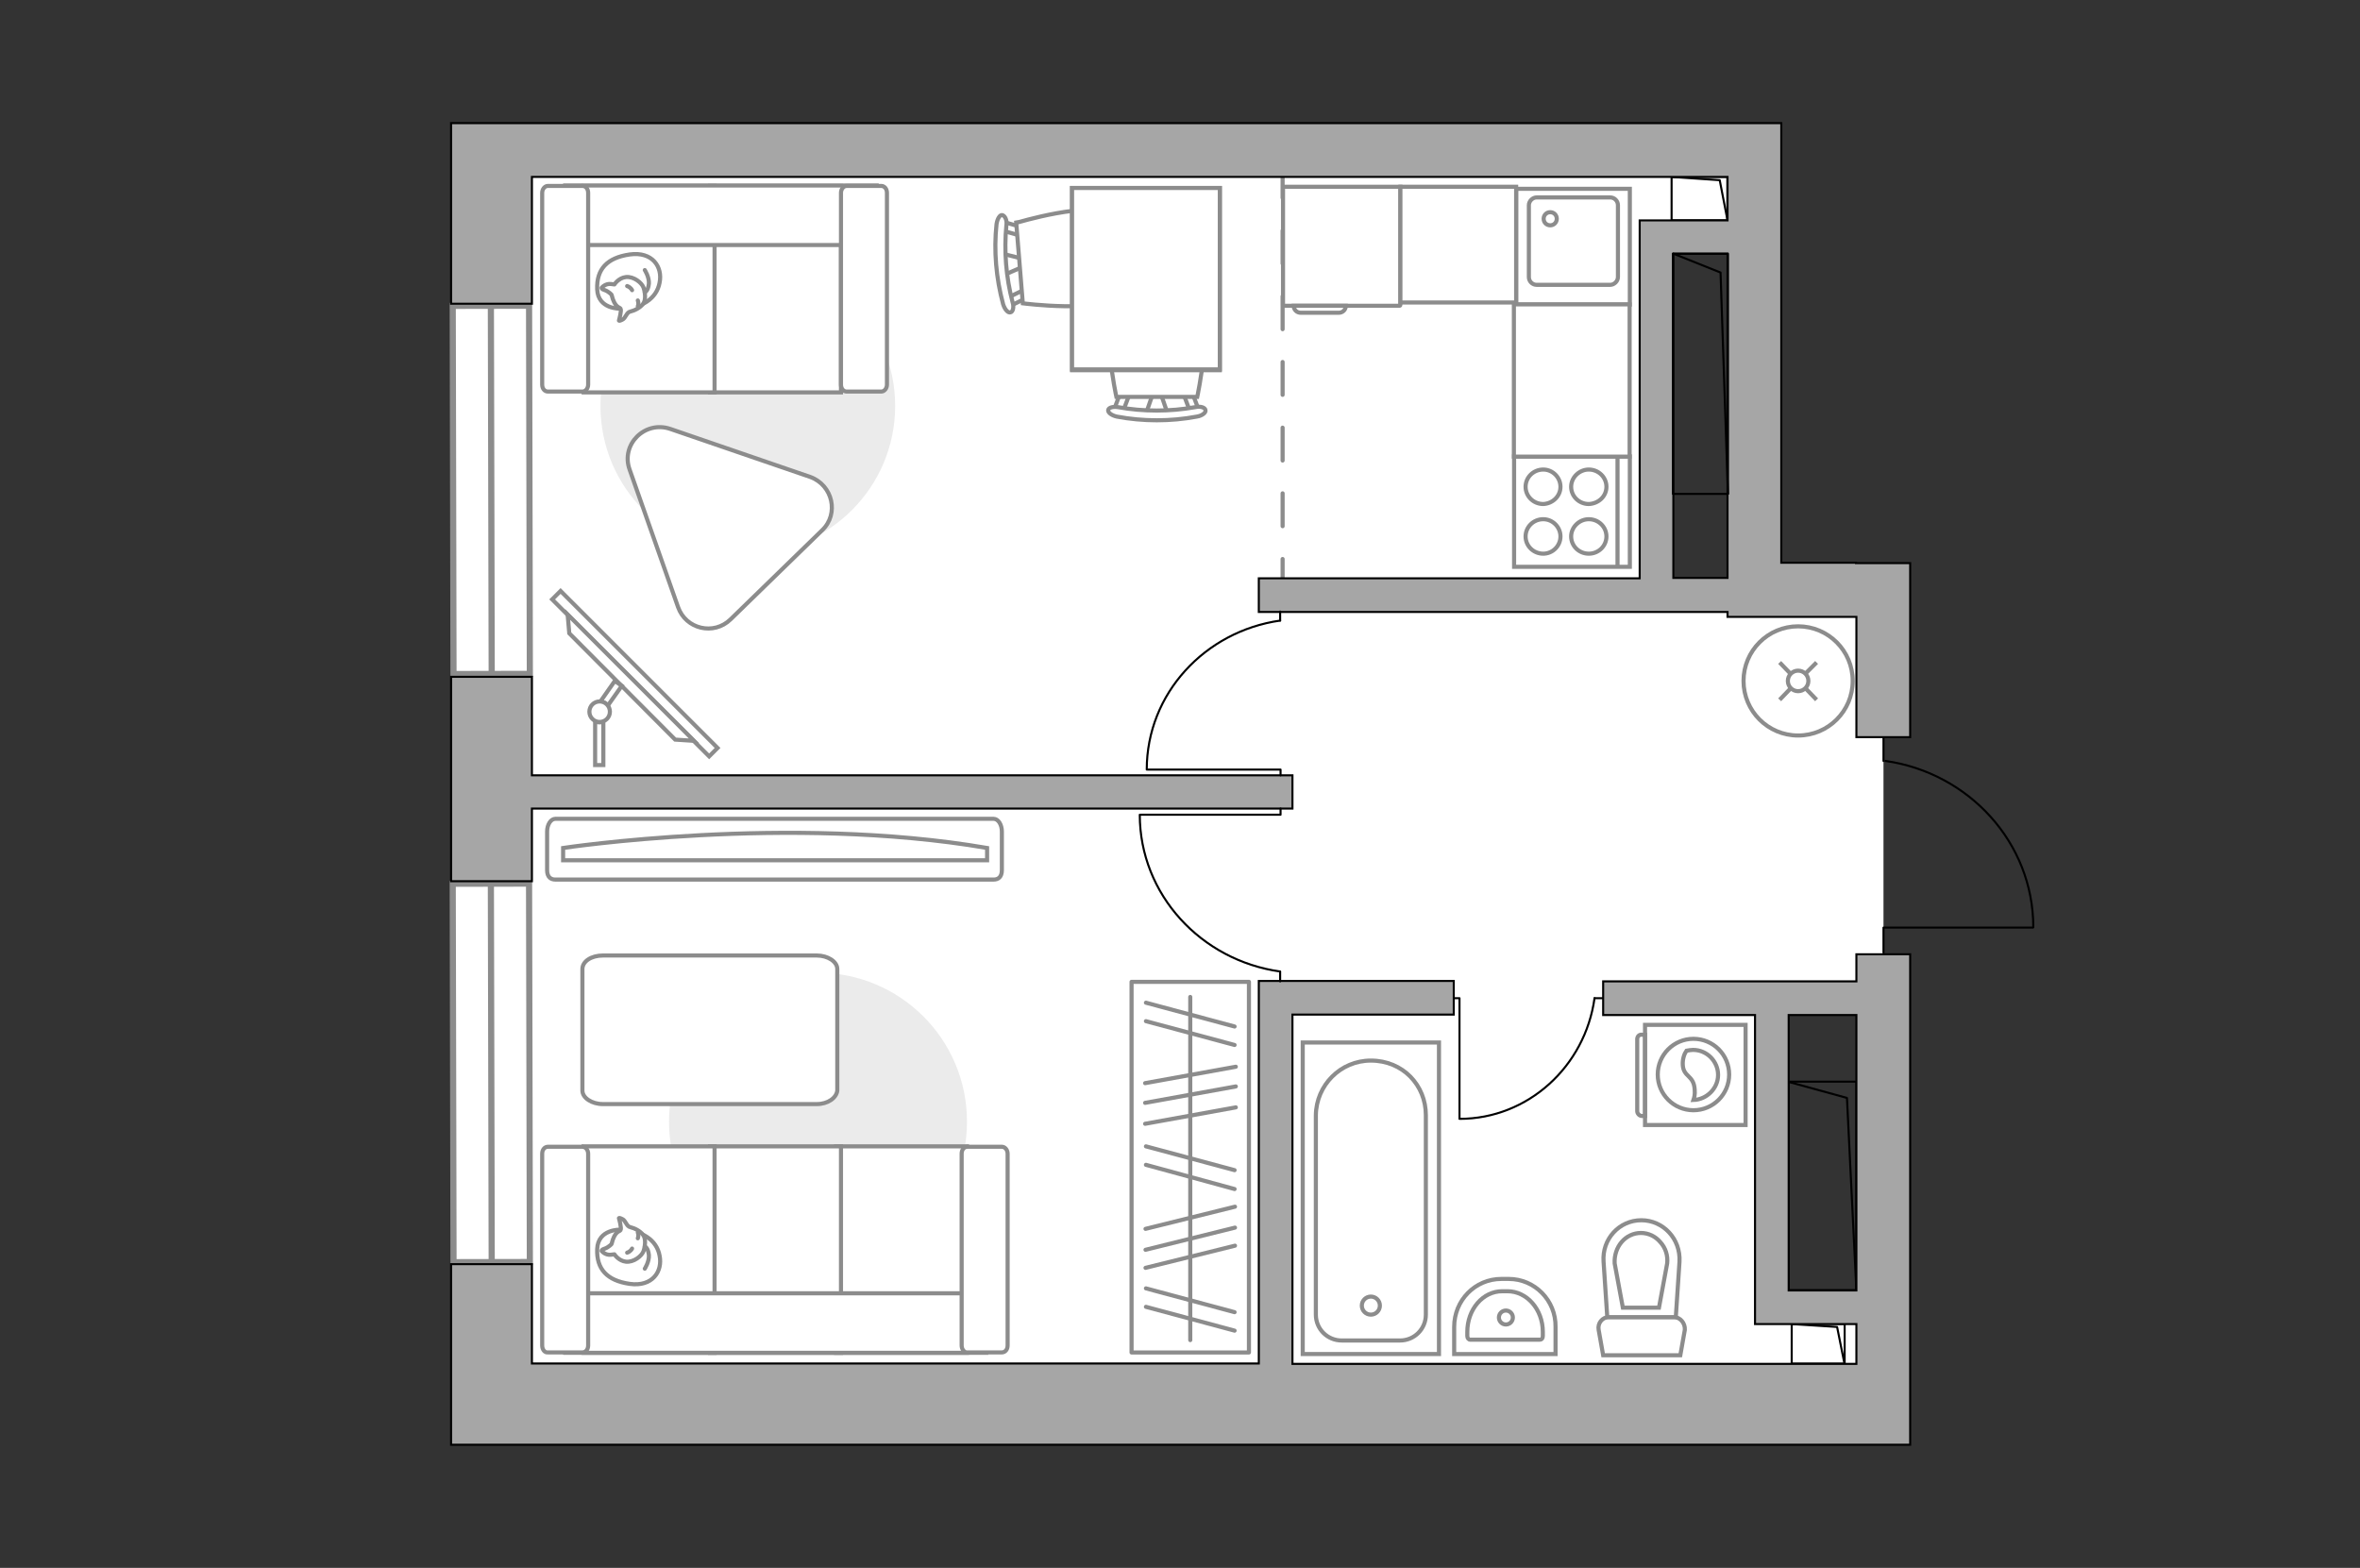 <?xml version="1.0" encoding="utf-8"?>
<!-- Generator: Adobe Illustrator 27.2.0, SVG Export Plug-In . SVG Version: 6.00 Build 0)  -->
<svg version="1.1" xmlns="http://www.w3.org/2000/svg" xmlns:xlink="http://www.w3.org/1999/xlink" x="0px" y="0px"
	 viewBox="0 0 575 382" style="enable-background:new 0 0 575 382;" xml:space="preserve">
<rect x="0" y="0" width="575" height="382" fill="#333333" stroke="none"/>
<style type="text/css">
	.st0{fill:#FFFFFF;}
	.st1{fill:#FFFFFF;stroke:#8C8C8C;stroke-width:1.5;stroke-linecap:round;stroke-miterlimit:10;}
	.st2{fill:none;stroke:#8C8C8C;stroke-linecap:round;stroke-linejoin:round;stroke-miterlimit:10;stroke-dasharray:8;}
	.st3{fill:none;stroke:#000000;stroke-width:0.5;stroke-linecap:round;stroke-linejoin:round;stroke-miterlimit:10;}
	.st4{fill:#A6A6A6;stroke:#000000;stroke-width:0.5;stroke-miterlimit:10;}
	.st5{fill:#FFFFFF;stroke:#8C8C8C;stroke-miterlimit:10;}
	.st6{fill:#EBEBEB;}
	.st7{fill:#FFFFFF;stroke:#8C8C8C;stroke-linecap:round;stroke-linejoin:round;stroke-miterlimit:10;}
	.st8{fill:none;stroke:#8C8C8C;stroke-linecap:round;stroke-linejoin:round;stroke-miterlimit:10;}
	.st9{fill-rule:evenodd;clip-rule:evenodd;fill:#FFFFFF;fill-opacity:0.1;stroke:#8C8C8C;stroke-miterlimit:10;}
</style>
<g id="bg_1_">
	<path class="st0" d="M458.9,179.8l0.5-34.9h-32l0,0h-23.8V58.3h24.3V36.5H118.8v305h343.1v-23.4h-30.2v-75c0,0,24.4,0,27.2,0V179.8
		z"/>
</g>
<g id="windows_1_">
	<g>
		
			<rect x="110.4" y="74.5" transform="matrix(1 -2.093489e-03 2.093489e-03 1 -0.25 0.251)" class="st1" width="18.6" height="89.7"/>
		<line class="st1" x1="119.6" y1="74.5" x2="119.8" y2="164.3"/>
	</g>
	<g>
		
			<rect x="110.4" y="215.3" transform="matrix(1 -2.093494e-03 2.093494e-03 1 -0.547 0.251)" class="st1" width="18.6" height="92.2"/>
		<line class="st1" x1="119.6" y1="215.3" x2="119.8" y2="307.4"/>
	</g>
</g>
<g id="plan">
	<line class="st2" x1="312.5" y1="40.2" x2="312.5" y2="144.9"/>
	<g>
		<polyline class="st3" points="495.3,226 458.9,226 458.9,232.1 		"/>
		<line class="st3" x1="458.9" y1="179.8" x2="458.9" y2="185.4"/>
		<path class="st3" d="M459.4,185.4c20.3,2.9,36,19.9,36,40.5"/>
	</g>
	<g>
		
			<rect x="408.8" y="41.6" transform="matrix(-3.116992e-11 1 -1 -3.116992e-11 462.474 -365.72)" class="st3" width="10.6" height="13.6"/>
		<polyline class="st3" points="407.3,43.1 419,43.9 420.9,53.7 		"/>
	</g>
	<g>
		
			<rect x="438.1" y="321" transform="matrix(-3.123742e-11 1 -1 -3.123742e-11 770.437 -115.564)" class="st3" width="9.7" height="12.9"/>
		<polyline class="st3" points="436.6,322.6 447.6,323.3 449.4,332.3 		"/>
	</g>
	<g>
		
			<rect x="418.6" y="280.7" transform="matrix(1.038960e-06 1 -1 1.038960e-06 733.01 -155.069)" class="st3" width="50.8" height="16.5"/>
		<polyline class="st3" points="435.8,263.6 450,267.5 452.3,314.4 		"/>
	</g>
	<g>
		<polygon class="st4" points="129.6,197 314.9,197 314.9,188.9 129.6,188.9 129.6,164.9 109.9,164.9 109.9,214.7 129.6,214.7 		"/>
		<path class="st4" d="M452.2,239.1h-61.6v8.2h37v75.3h4.1h4.1h16.5v9.7H314.9v-85.1h39.3v-8.2h-39.3h-4.1h-4.1v93.2H129.6v-24.2
			h-19.7V352h9.9h9.9h335.7v-18.7v-1v-99.8h-13.1V239.1z M435.8,314.4v-67.1h16.5v67.1H435.8z"/>
		<path class="st4" d="M452.2,137.1H434V30h-8.1h-5H129.6h-10.7h-9v44h19.7V43.1h291.3v10.6h-21.4v4.6v3.6v79h-92.8v8.2h114.2v1.2
			h11.9h1.2h18.3v29.3h13.1v-29.3v-13.1H452.2z M407.7,140.8v-79h13.2v79H407.7z"/>
	</g>
	<g>
		
			<rect x="385.1" y="84.4" transform="matrix(7.367823e-07 1 -1 7.367823e-07 505.405 -323.264)" class="st3" width="58.5" height="13.4"/>
		<polyline class="st3" points="407.7,61.8 419.2,66.4 421,120.3 		"/>
	</g>
	<g>
		<path id="wc_00000125568478976191424610000013581847581167704469_" class="st5" d="M406.3,307.8"/>
		<g id="Group_26_00000148638027689668110890000011211487548969972889_">
			<path id="Vector_130_00000105397050147388824950000012892334183414985377_" class="st5" d="M407.8,320.9l-15.8,0
				c-1.6,0-2.8,1.5-2.5,3.1l1.1,6.2l18.8,0l1.1-6.2C410.6,322.4,409.4,320.9,407.8,320.9z"/>
			<path id="Vector_131_00000081625654284381246370000009088423200557597060_" class="st5" d="M399.9,297.3c-5.4,0-9.6,4.6-9.2,10.1
				l0.9,13.5h16.7l0.9-13.5C409.5,301.8,405.2,297.3,399.9,297.3z"/>
			<path id="Vector_132_00000136381749385061650390000017339808436896465289_" class="st5" d="M395.4,318.6l-2-10.8
				c-0.1-1.9,0.5-3.8,1.7-5.2c1.2-1.4,2.9-2.2,4.7-2.2s3.5,0.8,4.7,2.2c1.3,1.4,1.9,3.3,1.7,5.2l-2,10.8H395.4z"/>
		</g>
	</g>
	<g>
		<path id="Vector_134_00000069391235998880361530000000777212879917657263_" class="st5" d="M367.6,311.6h-1.8
			c-6.4,0-11.5,5.2-11.5,11.7v6.6H379v-6.6C379.1,316.8,373.9,311.6,367.6,311.6z"/>
		<path id="Vector_133_00000093877111839398503920000009225844617135041449_" class="st5" d="M367.3,314.6H366
			c-4.7,0-8.5,4.4-8.5,9.9v1c0,0.5,0.3,0.9,0.7,0.9h17c0.4,0,0.7-0.3,0.7-0.9v-1C375.9,319,372,314.6,367.3,314.6z"/>
		<circle class="st5" cx="366.9" cy="321" r="1.7"/>
	</g>
	<g>
		<g>
			<path id="Vector_135_00000077294171487945270670000015829262020140008067_" class="st5" d="M350.6,254v75.9h-33.2V254H350.6z"/>
			<path id="Vector_136_00000111177549669541763590000000544402422161812130_" class="st5" d="M334,258.4L334,258.4
				c7.8,0,13.4,6,13.4,13.3v48.6c0,3.5-2.8,6.3-6.3,6.3h-14.2c-3.5,0-6.3-2.8-6.3-6.3v-48.6C320.7,264.4,326.6,258.4,334,258.4z"/>
		</g>
		<circle class="st5" cx="334" cy="318.1" r="2.2"/>
	</g>
	<g>
		<g id="Group_27_00000068673869210238240410000006020080621444813463_">
			<path id="Vector_140_00000061470437519703018390000016389748261161880202_" class="st5" d="M369.4,74.2l27.7,0l0-28.2l-27.7,0
				L369.4,74.2z"/>
		</g>
		<path id="Vector_141_00000062151068580333074240000005663827419361621169_" class="st5" d="M392.3,48.1l-17.9,0
			c-1,0-1.9,0.9-1.9,1.9l0,17.5c0,1.1,0.9,1.9,1.9,1.9l17.9,0c1,0,1.9-0.9,1.9-1.9l0-17.5C394.2,49,393.4,48.1,392.3,48.1z"/>
		<path id="Vector_139_00000155140273632019690730000004680653027183443639_" class="st5" d="M377.7,54.9c-0.9,0-1.6-0.7-1.6-1.6
			c0-0.9,0.7-1.6,1.6-1.6c0.9,0,1.6,0.7,1.6,1.6C379.3,54.2,378.6,54.9,377.7,54.9z"/>
	</g>
</g>
<g id="furniture_1_">
	<path id="Vector_00000041980474533776655980000001914389722304027796_" class="st6" d="M146.3,98.9c0-19.9,16.1-35.9,35.9-35.9
		s35.9,16.1,35.9,35.9s-16.1,35.9-35.9,35.9S146.3,118.8,146.3,98.9z"/>
	<g>
		<path id="Vector_55_00000094581530565863827460000010886376157624849295_" class="st5" d="M204.9,45.3h-31.9v50.3h31.9V45.3z"/>
		<path id="Vector_56_00000163073908055996120080000007585095156261648777_" class="st5" d="M174.1,45.3h-31.9v50.3h31.9V45.3z"/>
		<path id="Vector_57_00000116946101128911635960000005450669971425171893_" class="st5" d="M210.5,59.7l3-14.5h-75.8v14.5H210.5z"
			/>
		<path id="Vector_58_00000160168182988764208920000010306119265449671067_" class="st5" d="M204.9,47v46.7c0,1,0.6,1.7,1.4,1.7h8.4
			c0.8,0,1.4-0.8,1.4-1.7V47c0-1-0.6-1.7-1.4-1.7h-8.4C205.5,45.3,204.9,46.1,204.9,47z"/>
		<path id="Vector_59_00000030478262803774843030000012365387365694752643_" class="st5" d="M132.1,47v46.7c0,1,0.6,1.7,1.4,1.7h8.4
			c0.8,0,1.4-0.8,1.4-1.7V47c0-1-0.6-1.7-1.4-1.7h-8.4C132.7,45.3,132.1,46.1,132.1,47z"/>
		<g>
			<path class="st7" d="M151.1,75.2c0,0-5.4,0.2-5.6-4.7c-0.2-4.9,2.4-7.7,7.9-8.5c5.6-0.8,8.1,3.1,7.3,6.9
				C160,72.7,156.4,75.2,151.1,75.2z"/>
			<path class="st7" d="M149,71.8c0,0-0.6-0.7-1.6-1.1c-1-0.3-0.8-0.6-0.8-0.6s0.9-1.1,2.3-0.9c0.8,0.1,0.8,0.1,0.8,0.1
				s1-1.6,2.8-1.8c1.9-0.2,3.9,1.4,4.3,2.6c0.4,1.2,0.6,3-0.1,3.9c-0.7,1-2.2,1.7-3.1,1.9c-1,0.2-1.1,1.6-2,2
				c-0.8,0.4-0.8,0.2-0.8,0.2s0.7-2.5,0.4-2.9C151,74.8,149.8,75.1,149,71.8z"/>
			<path class="st7" d="M154,70.7c0,0-0.3-0.7-1.2-1"/>
			<path class="st7" d="M155.4,73.2c0,0,0.3,0.8,0,1.4"/>
			<path class="st8" d="M157.1,71.2c0,0,0.8-0.2,1-2.1c0.1-1.6-1-3.3-1-3.3"/>
		</g>
	</g>
	<g>
		<path id="Vector_142_00000151541574836087267380000012682096697353033870_" class="st5" d="M368.9,111.2v26.9l28.2,0v-26.9
			L368.9,111.2z"/>
		<g id="Group_28_00000151526225230003654850000009769165030021747127_">
			<g id="Group_29_00000006709254256757208410000005981508478937662631_">
				<path id="Vector_143_00000065046196841434789610000010017808409024031880_" class="st5" d="M380.2,130.7c0-2.3-1.9-4.2-4.2-4.2
					c-2.4,0-4.3,1.9-4.3,4.2c0,2.3,1.9,4.2,4.3,4.2C378.3,134.9,380.2,133,380.2,130.7z"/>
				<path id="Vector_144_00000138546228139316068740000011181432730703503493_" class="st5" d="M391.4,130.7c0-2.3-1.9-4.2-4.3-4.2
					c-2.3,0-4.3,1.9-4.3,4.2c0,2.3,1.9,4.2,4.3,4.2C389.5,134.9,391.4,133,391.4,130.7z"/>
			</g>
			<g id="Group_30_00000004519504707868952340000003090387440904432573_">
				<path id="Vector_145_00000072982859470820173610000004635437180279045050_" class="st5" d="M380.2,118.6c0-2.3-1.9-4.2-4.2-4.2
					c-2.4,0-4.3,1.9-4.3,4.2c0,2.3,1.9,4.2,4.3,4.2C378.3,122.7,380.2,120.9,380.2,118.6z"/>
				<path id="Vector_146_00000090993418885345904010000004239737086432629943_" class="st5" d="M391.4,118.6c0-2.3-1.9-4.2-4.3-4.2
					c-2.3,0-4.3,1.9-4.3,4.2c0,2.3,1.9,4.2,4.3,4.2C389.5,122.7,391.4,120.9,391.4,118.6z"/>
			</g>
		</g>
		<path id="Vector_147_00000078760430945132380610000002812024525754521985_" class="st5" d="M394.1,138.1v-26.6"/>
	</g>
	<g>
		<path id="Vector_8_00000106848321428407690350000001718269125036910006_" class="st5" d="M312.8,74.5H341c0.1,0,0.2-0.1,0.2-0.2
			V45.5l-28.6,0v28.8C312.6,74.4,312.7,74.5,312.8,74.5z"/>
		<path id="Vector_9_00000017497859621026452040000002759448232112236426_" class="st5" d="M327.9,74.5h-12.7c0,1,0.8,1.7,1.7,1.7
			h9.3C327.1,76.2,327.9,75.5,327.9,74.5z"/>
	</g>
	<rect x="341.2" y="45.5" class="st5" width="28.2" height="28.2"/>
	<g id="Group_34_00000080168281251120425360000015057264470351112578_">
		<path id="Vector_158_00000025431859361315367430000008963498601520064646_" class="st3" d="M279.6,187.5h32.4v1.4"/>
		<path id="Vector_159_00000179640630189883950640000017354888079141896632_" class="st3" d="M311.9,149v2.2"/>
		<path id="Vector_160_00000161605827832848674920000003530631131231123638_" class="st3" d="M311.9,151.2
			c-18.3,2.6-32.5,17.8-32.5,36.3"/>
	</g>
	<g id="Group_34_00000115478691967221508310000012455113443831163550_">
		<path id="Vector_158_00000173870053146883170180000005128485380529344646_" class="st3" d="M277.9,198.5h34.1V197"/>
		<path id="Vector_159_00000155837085386708391580000003948093123617717924_" class="st3" d="M311.9,239.1v-2.3"/>
		<path id="Vector_160_00000030477053257897124760000008314892507637943718_" class="st3" d="M311.9,236.7
			c-19.3-2.7-34.2-18.8-34.2-38.2"/>
	</g>
	<g id="Group_34_00000123438941074723013850000004799481129880958597_">
		<path id="Vector_158_00000005238915962094673490000010908045278503050634_" class="st3" d="M355.6,272.5v-29.3h-1.2"/>
		<path id="Vector_159_00000043454366027246132390000017152199805638319524_" class="st3" d="M390.5,243.2h-2"/>
		<path id="Vector_160_00000001658435342111457100000003018974029082626715_" class="st3" d="M388.5,243.2
			c-2.3,16.6-16.2,29.4-32.9,29.4"/>
	</g>
	<g>
		<g id="Group_2_00000009591306497859894400000008341560397083206062_">
			<g id="Group_3_00000043424214470218203980000005112884341024403868_">
				<path id="Vector_10_00000072976101060805933050000009270967513660148366_" class="st5" d="M279.2,100.8l1.9-5.5h1.5l1.9,5.5
					H279.2z"/>
			</g>
			<g id="Group_4_00000145758780870686199720000006769987076423090596_">
				<path id="Vector_11_00000049217899034729220530000013683087232178407816_" class="st5" d="M289.6,95.4c0.5,0,0.9,0.3,1,0.6
					l1.7,4.5c0.2,0.4-0.2,0.8-0.8,0.9c-0.6,0.1-1.2-0.2-1.3-0.5l-1.7-4.5c-0.2-0.4,0.2-0.8,0.8-0.9
					C289.4,95.4,289.5,95.4,289.6,95.4z"/>
			</g>
			<g id="Group_5_00000028295630422676725080000016127036729978441133_">
				<path id="Vector_12_00000065796456141493472580000002090994871857542036_" class="st5" d="M274,95.4c0.1,0,0.2,0,0.3,0
					c0.6,0.1,0.9,0.5,0.8,0.9l-1.7,4.5c-0.2,0.4-0.8,0.7-1.4,0.5c-0.6-0.1-0.9-0.5-0.8-0.9l1.7-4.5C273.1,95.7,273.5,95.4,274,95.4z
					"/>
			</g>
			<path id="Vector_13_00000060716168056921261150000017200555311771485579_" class="st5" d="M272,73.7c3.5-3.5,16.2-3.5,19.7,0
				c4.1,4.1,0,23,0,23H272C272,96.7,267.9,77.8,272,73.7z"/>
			<path id="Vector_14_00000139984688861996965240000000164528065500041647_" class="st5" d="M272.4,99.2c6.2,1.1,12.6,1.1,18.8,0
				c1.3-0.3,2.4,0.1,2.5,0.7c0.2,0.6-0.8,1.4-2.1,1.6c-6.4,1.2-13.1,1.2-19.5,0c-1.3-0.3-2.2-1-2.1-1.6
				C270.1,99.3,271.2,99,272.4,99.2z"/>
		</g>
		<g id="Group_2_00000000937489771482303970000008996264340626191754_">
			<g id="Group_3_00000057131408518857818340000012119209632372500904_">
				<path id="Vector_10_00000002381008035229465700000003429011574720264355_" class="st5" d="M244.2,61.8l5.6,1.4l0.1,1.5l-5.3,2.3
					L244.2,61.8z"/>
			</g>
			<g id="Group_4_00000126302942339300045310000003024426006999760063_">
				<path id="Vector_11_00000043432351585773667810000003374483592206447280_" class="st5" d="M250.4,71.7c0,0.5-0.2,1-0.5,1
					l-4.3,2.1c-0.4,0.2-0.8-0.1-1-0.7c-0.2-0.6,0.1-1.2,0.4-1.3l4.3-2.1c0.4-0.2,0.8,0.1,1,0.7C250.4,71.5,250.4,71.6,250.4,71.7z"
					/>
			</g>
			<g id="Group_5_00000066493493266971186120000004616334060164209300_">
				<path id="Vector_12_00000012452175555367204160000004736230135060994963_" class="st5" d="M249.1,56.2c0,0.1,0,0.2,0,0.3
					c-0.1,0.6-0.4,1-0.9,0.8l-4.6-1.3c-0.5-0.1-0.7-0.7-0.6-1.3c0.1-0.6,0.4-1,0.9-0.8l4.6,1.3C248.7,55.3,249.1,55.7,249.1,56.2z"
					/>
			</g>
			<path id="Vector_13_00000081620778353941953660000001251930040924378514_" class="st5" d="M270.5,52.4c3.7,3.2,4.8,15.8,1.6,19.6
				c-3.7,4.4-22.9,1.9-22.9,1.9l-1.6-19.6C247.6,54.3,266.1,48.7,270.5,52.4z"/>
			<path id="Vector_14_00000044164012084305567140000017604222099802382254_" class="st5" d="M245.2,54.9
				c-0.6,6.2-0.1,12.6,1.5,18.7c0.4,1.2,0.1,2.4-0.5,2.5c-0.6,0.2-1.4-0.7-1.8-2c-1.7-6.3-2.3-13-1.6-19.5c0.2-1.3,0.8-2.3,1.4-2.2
				C244.9,52.6,245.4,53.7,245.2,54.9z"/>
		</g>
		<g>
			<path id="Vector_35_00000181790900528744046830000009768784298626914485_" class="st5" d="M297.2,90.2h-36V45.8h29.1h6.9V90.2z"
				/>
			<path class="st5" d="M261.2,90h36V45.8h-36V90z"/>
		</g>
	</g>
	<g>
		
			<rect x="127.7" y="162.6" transform="matrix(-0.707 -0.707 0.707 -0.707 148.105 389.527)" class="st5" width="54.1" height="2.9"/>
		<polygon class="st5" points="138.7,154.3 164.5,180.2 169.1,180.5 138.3,149.7 		"/>
		<g>
			<path class="st5" d="M146.1,176c-0.4,0-0.8-0.1-1.1-0.3v10.7h2v-10.5C146.7,175.9,146.4,176,146.1,176z"/>
			<path class="st5" d="M146.3,170.9c0.8,0.1,1.4,0.5,1.8,1l3.4-4.8l-1.7-1.2L146.3,170.9z"/>
		</g>
		<circle class="st5" cx="146.1" cy="173.4" r="2.5"/>
	</g>
	<path class="st5" d="M200.3,129.2L178,150.9c-4.1,4-10.9,2.4-12.8-3l-11.8-33.5c-2.2-6.1,3.7-12,9.9-9.9l34.1,11.7
		C202.9,118.2,204.5,125.2,200.3,129.2z"/>
	
		<rect x="244.9" y="270.1" transform="matrix(3.129325e-11 -1 1 3.129325e-11 5.597 574.418)" class="st8" width="90.3" height="28.6"/>
	<line class="st8" x1="279" y1="273.8" x2="301.1" y2="269.8"/>
	<line class="st8" x1="279" y1="268.7" x2="301.1" y2="264.7"/>
	<line class="st8" x1="279" y1="263.9" x2="301.1" y2="259.9"/>
	<line class="st8" x1="279.2" y1="283.8" x2="300.8" y2="289.7"/>
	<line class="st8" x1="279.2" y1="279.3" x2="300.8" y2="285.1"/>
	<line class="st8" x1="279.2" y1="248.8" x2="300.8" y2="254.6"/>
	<line class="st8" x1="279.2" y1="244.3" x2="300.8" y2="250.1"/>
	<line class="st8" x1="279.2" y1="318.4" x2="300.8" y2="324.2"/>
	<line class="st8" x1="279.2" y1="313.9" x2="300.8" y2="319.7"/>
	<line class="st8" x1="279.1" y1="308.9" x2="300.9" y2="303.5"/>
	<line class="st8" x1="279.1" y1="299.4" x2="300.9" y2="294"/>
	<line class="st8" x1="279.1" y1="304.5" x2="300.9" y2="299.1"/>
	<line class="st8" x1="290" y1="326.5" x2="290" y2="242.9"/>
	<g>
		<circle class="st5" cx="438.1" cy="165.9" r="13.3"/>
		<line class="st5" x1="442.6" y1="170.5" x2="440" y2="167.8"/>
		<circle class="st5" cx="438.1" cy="165.9" r="2.5"/>
		<line class="st5" x1="436.2" y1="164.1" x2="433.6" y2="161.4"/>
		<line class="st5" x1="433.6" y1="170.5" x2="436.2" y2="167.8"/>
		<line class="st5" x1="439.9" y1="164.1" x2="442.6" y2="161.4"/>
	</g>
	<g>
		<g>
			<path class="st5" d="M400.8,249.7l0,24.4l24.5,0v-24.4L400.8,249.7z"/>
			<path class="st9" d="M398.9,253.2v17.5c0,0.6,0.5,1.2,1.2,1.2h0.7l0-19.8h-0.7C399.4,252,398.9,252.5,398.9,253.2z"/>
		</g>
		<circle class="st5" cx="412.6" cy="261.8" r="8.7"/>
		<path class="st5" d="M410,259.5c0.2,3,2.7,2.4,2.9,6c0.1,1.2-0.1,1.9-0.3,2.5c3.2-0.1,6-2.8,6-6.1c0-3.3-2.7-6.1-6.1-6.1
			c-0.5,0-1,0.1-1.6,0.2C410.4,256.7,409.9,258,410,259.5z"/>
	</g>
	<g>
		<path id="Vector_90_00000005967998727888963700000006616765373590299779_" class="st5" d="M135.3,199.5c-1.1,0-2,1.4-2,3.1v9.4
			c0,1.7,0.9,2.3,2,2.3h106.8c1.1,0,2-0.6,2-2.3v-9.4c0-1.7-0.9-3.1-2-3.1H135.3z"/>
		<path id="Vector_91_00000131350812149841843510000010325083172789866431_" class="st5" d="M240.5,209.6H137.2l0-3
			c0,0,54.9-8.3,103.3,0L240.5,209.6z"/>
	</g>
	<path id="Vector_00000074443262766321667800000007203568636768643216_" class="st6" d="M235.6,273.3c0,20.1-16.3,36.3-36.3,36.3
		s-36.3-16.3-36.3-36.3s16.3-36.3,36.3-36.3S235.6,253.2,235.6,273.3z"/>
	<g>
		<path id="Vector_54_00000106132702755095317360000011200403055010498711_" class="st5" d="M235.6,329.6h-31.9v-50.3h31.9V329.6z"
			/>
		<path id="Vector_55_00000010291654819429596780000003672791745603489688_" class="st5" d="M204.9,329.6h-31.9v-50.3h31.9V329.6z"
			/>
		<path id="Vector_56_00000100349623142843410990000005640327977871462835_" class="st5" d="M174.1,329.6h-31.9v-50.3h31.9V329.6z"
			/>
		<path id="Vector_57_00000149356098534505505700000014674875496276178852_" class="st5" d="M237.2,315.1l3,14.5H137.7v-14.5H237.2z
			"/>
		<path id="Vector_58_00000137133288950512250240000015083048708414155945_" class="st5" d="M234.3,327.8v-46.7c0-1,0.6-1.7,1.4-1.7
			h8.4c0.8,0,1.4,0.8,1.4,1.7v46.7c0,1-0.6,1.7-1.4,1.7h-8.4C235,329.6,234.3,328.8,234.3,327.8z"/>
		<path id="Vector_59_00000134212625328314488430000006084490291897525139_" class="st5" d="M132.1,327.8v-46.7c0-1,0.6-1.7,1.4-1.7
			h8.4c0.8,0,1.4,0.8,1.4,1.7v46.7c0,1-0.6,1.7-1.4,1.7h-8.4C132.7,329.6,132.1,328.8,132.1,327.8z"/>
		<g>
			<path class="st7" d="M151.1,299.6c0,0-5.4-0.2-5.6,4.7c-0.2,4.9,2.4,7.7,7.9,8.5c5.6,0.8,8.1-3.1,7.3-6.9
				C160,302.1,156.4,299.7,151.1,299.6z"/>
			<path class="st7" d="M149,303.1c0,0-0.6,0.7-1.6,1.1c-1,0.3-0.8,0.6-0.8,0.6s0.9,1.1,2.3,0.9c0.8-0.1,0.8-0.1,0.8-0.1
				s1,1.6,2.8,1.8c1.9,0.2,3.9-1.4,4.3-2.6c0.4-1.2,0.6-3-0.1-3.9c-0.7-1-2.2-1.7-3.1-1.9c-1-0.2-1.1-1.6-2-2
				c-0.8-0.4-0.8-0.2-0.8-0.2s0.7,2.5,0.4,2.9C151,300.1,149.8,299.8,149,303.1z"/>
			<path class="st7" d="M154,304.2c0,0-0.3,0.7-1.2,1"/>
			<path class="st7" d="M155.4,301.7c0,0,0.3-0.8,0-1.4"/>
			<path class="st8" d="M157.1,303.7c0,0,0.8,0.2,1,2.1c0.1,1.6-1,3.3-1,3.3"/>
		</g>
	</g>
	<path id="Vector_84_00000079469082828479363780000017877025172720351891_" class="st7" d="M199,269l-52.1,0c-2.7,0-5-1.5-5-3.3
		l0-29.6c0-1.9,2.2-3.3,5-3.3l52.1,0c2.7,0,5,1.5,5,3.3l0,29.6C203.8,267.5,201.7,269,199,269z"/>
	
		<rect x="364.4" y="78.6" transform="matrix(-3.132091e-11 1 -1 -3.132091e-11 475.649 -290.244)" class="st5" width="37.1" height="28.2"/>
</g>
<g id="points">
	<path id="kitchen" class="st4" d="M342.9,104.8"/>
	<path id="hallway" class="st4" d="M379.3,194"/>
	<path id="wc_x5F_bedroom" class="st4" d="M377.7,289"/>
	<path id="bedroom_x5F_1" class="st4" d="M221.8,130.7"/>
	<path id="bedroom_x5F_2" class="st4" d="M219.6,254.6"/>
</g>
</svg>
